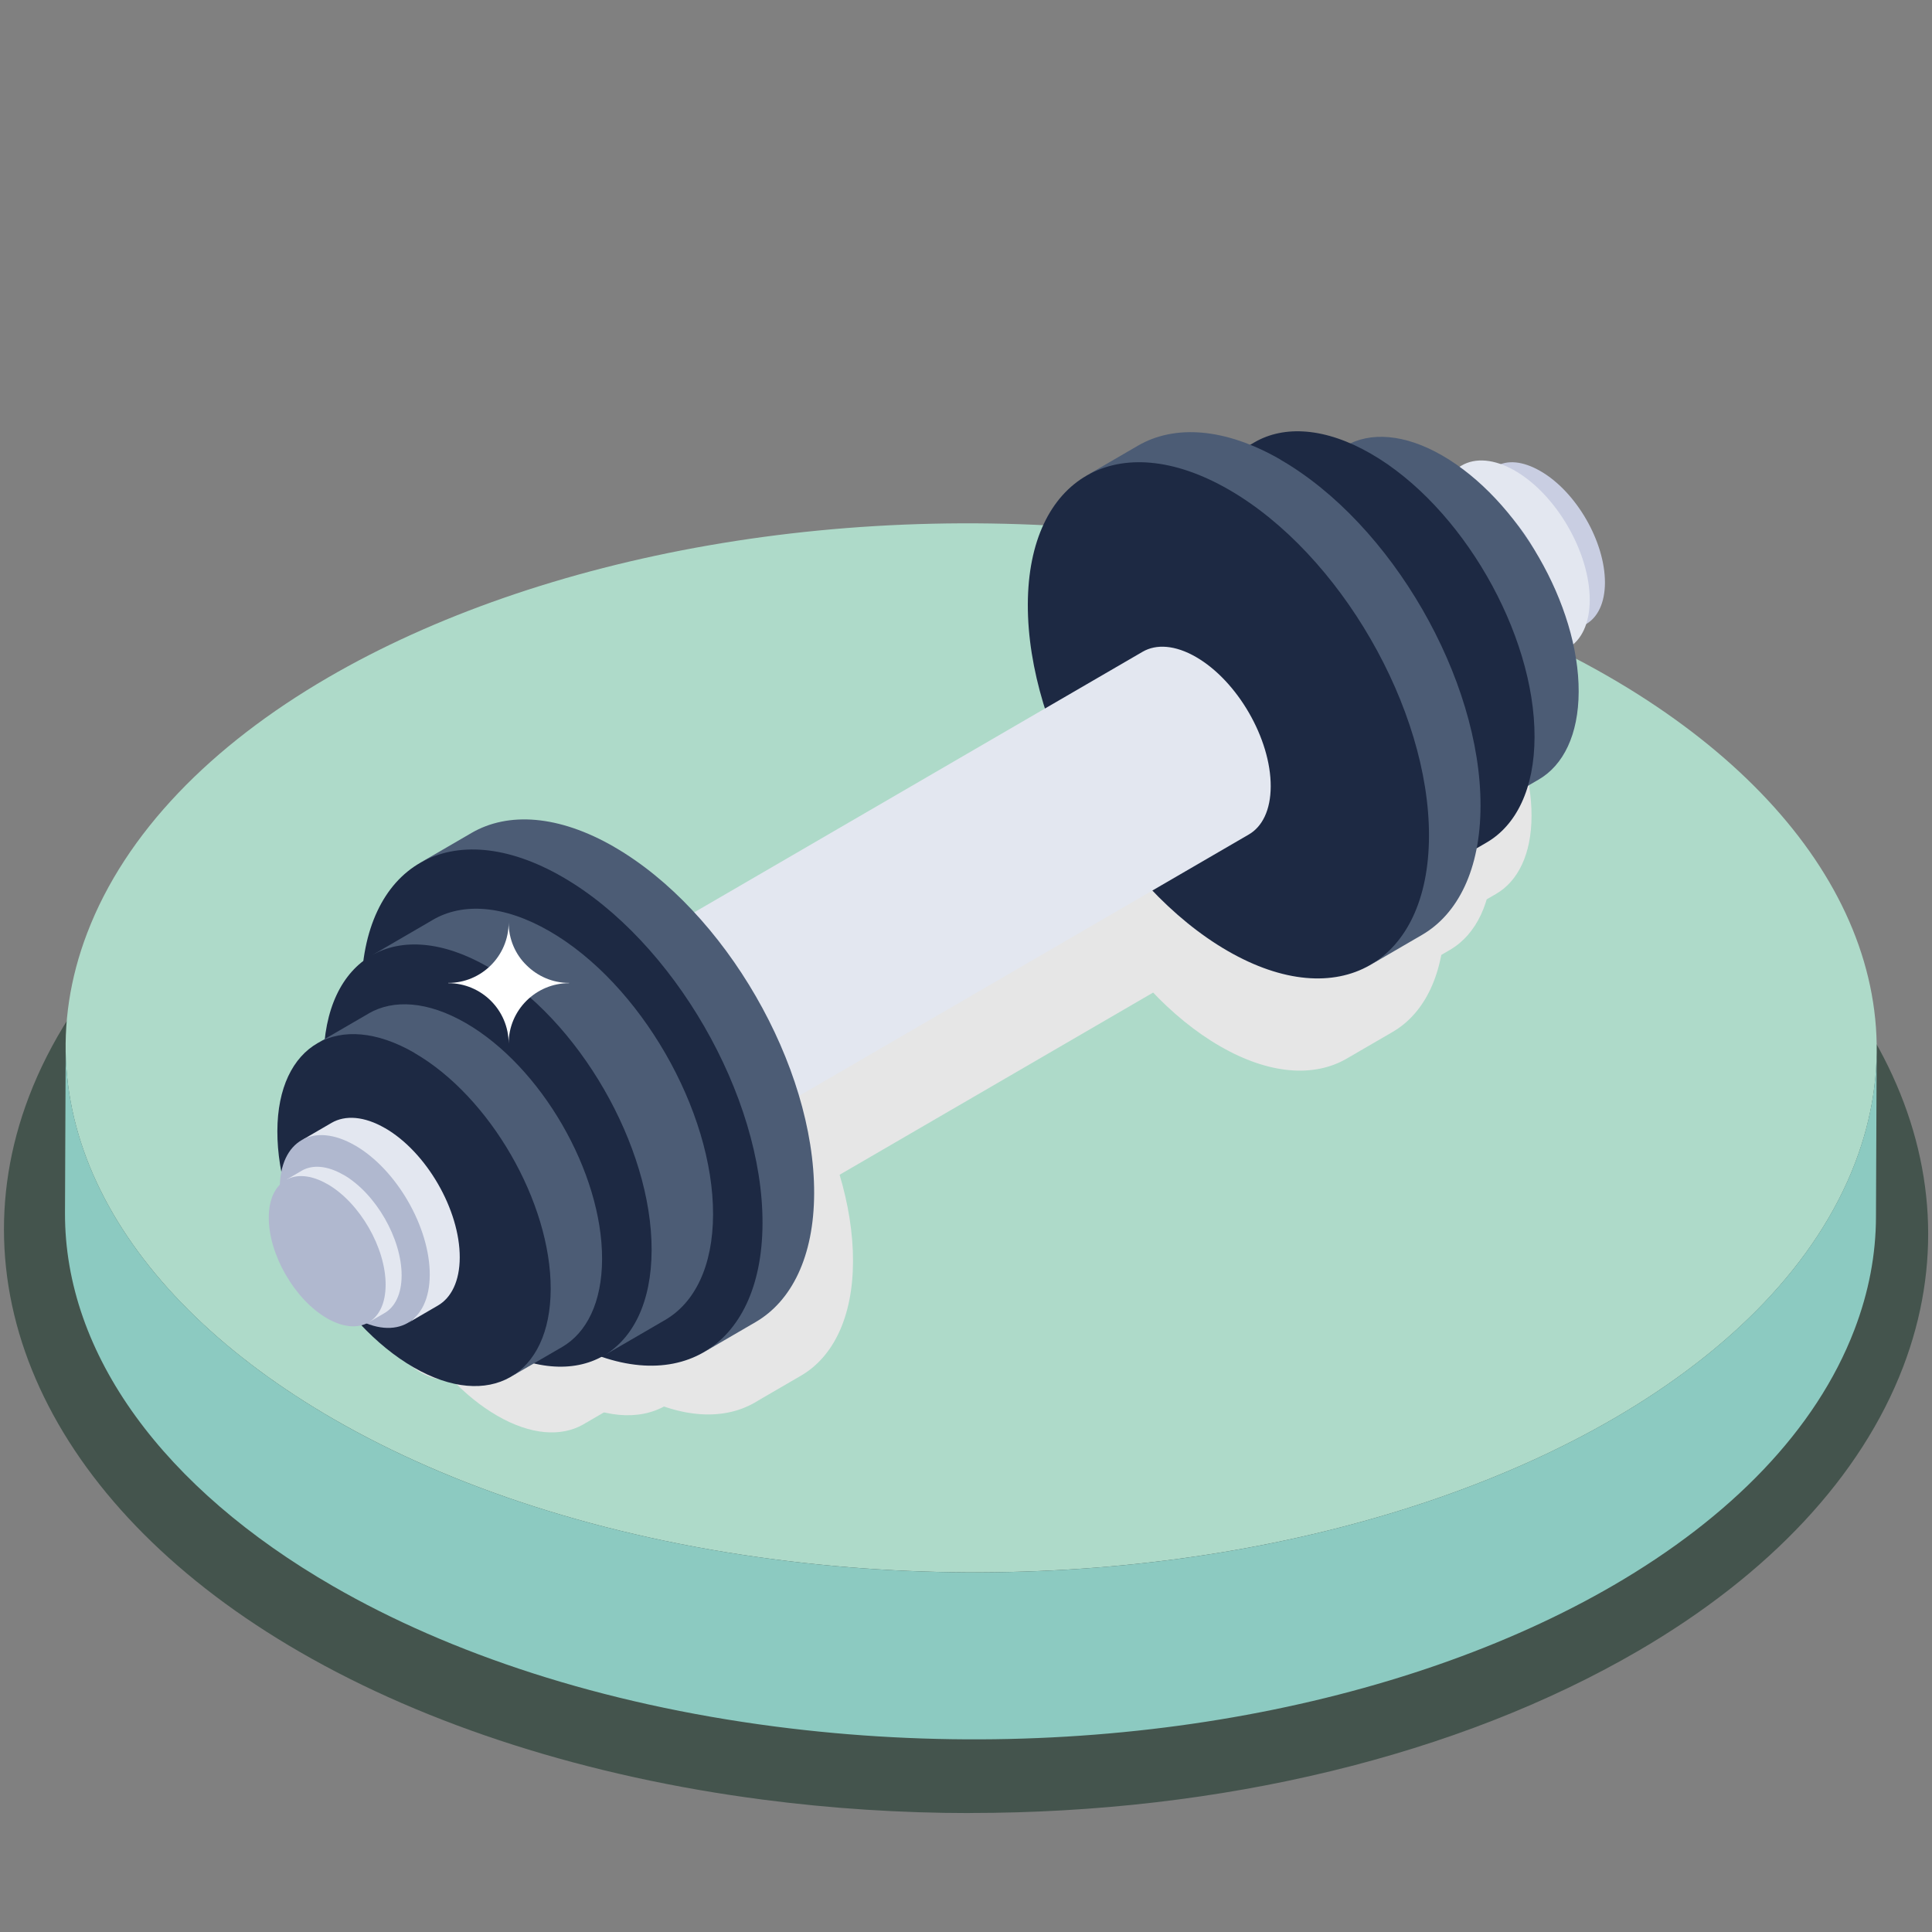 <?xml version="1.0" encoding="UTF-8"?>
<svg xmlns="http://www.w3.org/2000/svg" viewBox="0 0 250 250">
  <rect x="0" y="0" width="250" height="250" fill="#808080" stroke="none"/>
  <defs>
    <style>
      .cls-1 {
        fill: #e3e7f0;
      }

      .cls-2 {
        fill: #44544d;
      }

      .cls-2, .cls-3 {
        mix-blend-mode: multiply;
      }

      .cls-4 {
        fill: #b0b8cf;
      }

      .cls-5 {
        fill: #fff;
      }

      .cls-6 {
        fill: #aedac9;
      }

      .cls-7 {
        fill: #8ccac1;
      }

      .cls-8 {
        isolation: isolate;
      }

      .cls-9 {
        fill: #4c5c75;
      }

      .cls-10 {
        fill: #c9cee2;
      }

      .cls-11 {
        fill: #1d2943;
      }

      .cls-12 {
        fill: #e6e6e6;
      }
    </style>
  </defs>
  <g class="cls-8">
    <g id="Layer_1" data-name="Layer 1">
      <g>
        <g>
          <path class="cls-2" d="M125.5,234.6c32.52,0,63.21-7.44,86.44-20.95,17.05-9.92,28.92-22.64,34.33-36.79,9.97-26.1-3.48-53.65-35.09-71.9-16.54-9.55-37.26-16.16-59.94-19.1-8.8-1.14-17.79-1.72-26.71-1.72-32.53,0-63.24,7.44-86.46,20.96-17.05,9.92-28.92,22.64-34.32,36.79-9.97,26.09,3.47,53.64,35.08,71.89,16.53,9.55,37.26,16.15,59.95,19.1,8.81,1.15,17.8,1.73,26.73,1.73Z"/>
          <g>
            <path class="cls-6" d="M100.39,201.8c40.72,5.29,81.17-2.38,108.52-18.29,15.09-8.78,26.19-20.06,31.15-33.05,9-23.56-4.36-47.01-31.89-62.9-15.21-8.78-34.73-15.26-57.21-18.18-40.72-5.29-81.17,2.38-108.53,18.3-15.09,8.78-26.19,20.06-31.15,33.06-9,23.55,4.36,47,31.89,62.89,15.21,8.78,34.73,15.26,57.21,18.17Z"/>
            <path class="cls-7" d="M100.29,223.41c-22.48-2.92-42.01-9.39-57.21-18.17-21.81-12.59-34.73-29.93-34.67-48.3l.09-21.61c-.05,18.37,12.86,35.71,34.67,48.3,15.21,8.78,34.73,15.26,57.21,18.17,40.72,5.3,81.17-2.38,108.52-18.29,15.09-8.78,26.19-20.06,31.15-33.05,1.87-4.89,2.77-9.78,2.79-14.59l-.09,21.61c-.01,4.82-.92,9.7-2.79,14.59-4.97,13-16.07,24.28-31.15,33.05-27.35,15.91-67.8,23.58-108.52,18.29Z"/>
          </g>
        </g>
        <g id="_89" data-name="89" class="cls-3">
          <g>
            <g class="cls-8">
              <path class="cls-12" d="M193.82,80.25c-2.07-1.19-3.83-1.32-5.18-.53l-3.6,2.05c1.35-.79,3.22-.67,5.29.52,4.1,2.37,7.41,8.09,7.39,12.81,0,2.34-.83,3.98-2.16,4.76l3.49-2.04c1.33-.77,2.16-2.42,2.16-4.76.01-4.72-3.29-10.44-7.39-12.81Z"/>
              <path class="cls-12" d="M190.32,82.29c4.1,2.37,7.41,8.09,7.39,12.81-.01,4.7-3.34,6.61-7.44,4.24-4.1-2.37-7.42-8.11-7.41-12.81.01-4.72,3.35-6.6,7.45-4.23Z"/>
            </g>
            <g class="cls-8">
              <path class="cls-12" d="M190.89,80.22c-2.4-1.38-4.57-1.52-6.14-.6l-4.05,2.36c1.57-.91,3.74-.78,6.14.6,4.76,2.75,8.59,9.39,8.58,14.86,0,2.71-.97,4.62-2.51,5.52l4.05-2.36c1.55-.9,2.5-2.81,2.51-5.52.02-5.47-3.82-12.11-8.58-14.86Z"/>
              <path class="cls-12" d="M186.84,82.58c4.76,2.75,8.59,9.39,8.58,14.86-.02,5.45-3.87,7.67-8.63,4.92-4.76-2.75-8.61-9.41-8.59-14.87.02-5.47,3.89-7.66,8.65-4.91Z"/>
            </g>
            <g class="cls-8">
              <path class="cls-12" d="M171.36,77.37c2.85-1.66,6.8-1.43,11.16,1.09,8.68,5.01,15.69,17.16,15.66,27.12-.01,4.96-1.76,8.45-4.59,10.09l-5.89,3.42c2.82-1.64,4.57-5.13,4.59-10.09.03-9.96-6.98-22.11-15.66-27.12-4.36-2.52-8.31-2.75-11.16-1.09l5.89-3.42Z"/>
              <path class="cls-12" d="M176.64,81.89c-8.68-5.01-15.72-.97-15.75,8.99-.03,9.98,6.96,22.12,15.65,27.13,8.68,5.01,15.73.98,15.76-9,.03-9.96-6.98-22.11-15.66-27.12Z"/>
            </g>
            <g class="cls-8">
              <path class="cls-12" d="M160.94,76.95c3.42-1.99,8.16-1.71,13.4,1.31,10.42,6.01,18.82,20.59,18.79,32.54-.02,5.95-2.12,10.14-5.5,12.11l-7.07,4.11c3.39-1.97,5.49-6.16,5.5-12.11.03-11.95-8.37-26.53-18.79-32.54-5.24-3.02-9.97-3.3-13.4-1.31l7.07-4.11Z"/>
              <path class="cls-12" d="M167.27,82.37c-10.42-6.01-18.86-1.17-18.9,10.79-.03,11.97,8.36,26.54,18.77,32.55,10.42,6.01,18.88,1.17,18.91-10.8.03-11.95-8.37-26.53-18.79-32.54Z"/>
            </g>
            <g class="cls-8">
              <path class="cls-12" d="M163.96,78.94c-6.4-3.7-12.2-4.04-16.39-1.61l-5.94,3.45c4.19-2.43,7.11,4.19,13.52,7.89,12.73,7.35,19.6,19.18,19.56,33.8-.02,7.27,3.7,12.11-.44,14.51l5.94-3.45c4.14-2.41,6.71-7.53,6.73-14.8.04-14.62-10.24-32.44-22.97-39.79Z"/>
              <path class="cls-12" d="M158.02,82.39c-12.74-7.35-23.07-1.43-23.11,13.19-.04,14.63,10.23,32.45,22.96,39.8,12.73,7.35,23.08,1.44,23.12-13.19.04-14.62-10.24-32.44-22.97-39.79Z"/>
            </g>
            <g class="cls-8">
              <path class="cls-12" d="M154.24,101.61c-2.4-1.38-4.57-1.52-6.14-.6l-74.22,43.13c1.57-.91,3.74-.78,6.14.6,4.76,2.75,8.59,9.39,8.58,14.86,0,2.71-.97,4.62-2.51,5.52l74.22-43.13c1.55-.9,2.5-2.81,2.51-5.52.02-5.47-3.82-12.11-8.58-14.86Z"/>
              <path class="cls-12" d="M80.02,144.74c4.76,2.75,8.59,9.39,8.58,14.86-.02,5.45-3.87,7.67-8.63,4.92-4.76-2.75-8.61-9.41-8.59-14.87.02-5.47,3.89-7.66,8.65-4.91Z"/>
            </g>
            <g class="cls-8">
              <path class="cls-12" d="M87.4,123.42c-6.4-3.7-12.2-4.04-16.39-1.61l-5.94,3.45c4.19-2.43,8.06,2.79,14.47,6.48,12.73,7.35,21.89,19.95,21.85,34.57-.02,7.27.46,12.74-3.68,15.15l5.94-3.45c4.14-2.41,6.71-7.53,6.73-14.8.04-14.62-10.24-32.44-22.97-39.79Z"/>
              <path class="cls-12" d="M81.46,126.88c-12.74-7.35-23.07-1.43-23.11,13.19-.04,14.63,10.23,32.45,22.96,39.8,12.73,7.35,23.08,1.44,23.12-13.19.04-14.62-10.24-32.44-22.97-39.79Z"/>
            </g>
            <g class="cls-8">
              <path class="cls-12" d="M66.57,131.79c3.42-1.99,8.16-1.71,13.4,1.31,10.42,6.01,18.82,20.59,18.79,32.54-.02,5.95-2.12,10.14-5.5,12.11l-7.07,4.11c3.39-1.97,2.66-6.05,2.67-12,.03-11.95-8.1-20.19-18.52-26.21-5.24-3.02-7.42-9.75-10.84-7.76l7.07-4.11Z"/>
              <path class="cls-12" d="M72.9,137.21c-10.42-6.01-18.86-1.17-18.9,10.79-.03,11.97,8.36,26.54,18.77,32.55,10.42,6.01,18.88,1.17,18.91-10.8.03-11.95-8.37-26.53-18.79-32.54Z"/>
            </g>
            <g class="cls-8">
              <path class="cls-12" d="M59.18,142.57c2.85-1.66,6.8-1.43,11.16,1.09,8.68,5.01,15.69,17.16,15.66,27.12-.01,4.96-1.76,8.45-4.59,10.09l-5.89,3.42c2.82-1.64-.27-5.12-.25-10.08.03-9.96-3.62-16.15-12.31-21.16-4.36-2.52-6.83-8.72-9.68-7.07l5.89-3.42Z"/>
              <path class="cls-12" d="M64.45,147.08c-8.68-5.01-15.72-.97-15.75,8.99-.03,9.98,6.96,22.12,15.65,27.13,8.68,5.01,15.73.98,15.76-9,.03-9.96-6.98-22.11-15.66-27.12Z"/>
            </g>
            <g class="cls-8">
              <path class="cls-12" d="M61.07,155.72c-2.4-1.38-4.57-1.52-6.14-.6l-3.44,2c1.57-.91,3.71,2.22,6.11,3.61,4.76,2.75,7.5,6.58,7.48,12.06,0,2.71.17,4.42-1.38,5.32l3.44-2c1.55-.9,2.5-2.81,2.51-5.52.02-5.47-3.82-12.11-8.58-14.86Z"/>
              <path class="cls-12" d="M57.63,157.72c4.76,2.75,8.59,9.39,8.58,14.86-.02,5.45-3.87,7.67-8.63,4.92-4.76-2.75-8.61-9.41-8.59-14.87.02-5.47,3.89-7.66,8.65-4.91Z"/>
            </g>
            <g class="cls-8">
              <path class="cls-12" d="M56.28,161.09c-1.87-1.08-3.56-1.18-4.79-.47l-1.82,1.07c1.22-.71.95,4.02,2.82,5.1,3.71,2.14,3.46,2.86,3.45,7.12,0,2.11,4.45,3.44,3.25,4.14l1.82-1.07c1.21-.7,1.95-2.19,1.96-4.3.01-4.26-2.98-9.44-6.69-11.58Z"/>
              <path class="cls-12" d="M54.46,162.16c3.71,2.14,6.7,7.32,6.69,11.58-.01,4.25-3.02,5.98-6.73,3.84-3.71-2.14-6.71-7.34-6.7-11.59.01-4.26,3.03-5.97,6.74-3.83Z"/>
            </g>
          </g>
          <path class="cls-12" d="M82.21,139.05v.03c-3.82,0-6.94,3.1-6.94,6.94,0-3.85-3.12-6.94-6.94-6.94v-.03c3.82,0,6.94-3.1,6.94-6.94,0,1.91.77,3.66,2.04,4.9,1.26,1.26,2.99,2.04,4.9,2.04Z"/>
        </g>
        <g id="_89-2" data-name="89">
          <g>
            <g class="cls-8">
              <path class="cls-10" d="M199.35,60.97c-2.33-1.34-4.31-1.48-5.83-.6l-4.06,2.3c1.52-.88,3.63-.76,5.96.59,4.62,2.67,8.34,9.12,8.33,14.43,0,2.63-.94,4.49-2.44,5.36l3.93-2.29c1.5-.87,2.43-2.73,2.44-5.36.01-5.31-3.71-11.76-8.33-14.43Z"/>
              <path class="cls-4" d="M195.42,63.26c4.62,2.67,8.34,9.12,8.33,14.43-.02,5.3-3.76,7.45-8.38,4.78-4.62-2.67-8.36-9.14-8.34-14.43.02-5.31,3.77-7.44,8.4-4.77Z"/>
            </g>
            <g class="cls-8">
              <path class="cls-1" d="M196.05,60.92c-2.7-1.56-5.15-1.71-6.92-.68l-4.56,2.66c1.77-1.03,4.21-.88,6.92.68,5.36,3.1,9.68,10.58,9.66,16.74,0,3.05-1.09,5.21-2.83,6.22l4.56-2.66c1.74-1.01,2.82-3.16,2.83-6.22.02-6.16-4.3-13.64-9.66-16.74Z"/>
              <path class="cls-4" d="M191.49,63.59c5.36,3.1,9.68,10.58,9.66,16.74-.02,6.14-4.36,8.64-9.73,5.54-5.36-3.1-9.7-10.6-9.68-16.75.02-6.16,4.38-8.63,9.74-5.53Z"/>
            </g>
            <g class="cls-8">
              <path class="cls-9" d="M174.06,57.72c3.21-1.87,7.66-1.61,12.58,1.23,9.78,5.65,17.67,19.33,17.64,30.55-.02,5.59-1.99,9.52-5.17,11.37l-6.63,3.85c3.18-1.85,5.15-5.78,5.17-11.37.03-11.22-7.86-24.91-17.64-30.55-4.92-2.84-9.36-3.1-12.58-1.23l6.63-3.85Z"/>
              <path class="cls-11" d="M180,62.8c-9.78-5.65-17.71-1.09-17.74,10.13-.03,11.24,7.84,24.91,17.62,30.56,9.78,5.65,17.72,1.1,17.75-10.13.03-11.22-7.86-24.91-17.64-30.55Z"/>
            </g>
            <g class="cls-8">
              <path class="cls-11" d="M162.32,57.24c3.85-2.24,9.19-1.93,15.09,1.48,11.73,6.77,21.2,23.2,21.16,36.66-.02,6.7-2.38,11.42-6.2,13.64l-7.96,4.63c3.82-2.22,6.18-6.94,6.2-13.64.04-13.46-9.43-29.88-21.16-36.66-5.9-3.41-11.23-3.72-15.09-1.48l7.96-4.63Z"/>
              <path class="cls-11" d="M169.45,63.35c-11.73-6.77-21.25-1.31-21.28,12.15-.04,13.48,9.41,29.89,21.15,36.67,11.73,6.77,21.26,1.32,21.3-12.16.04-13.46-9.43-29.88-21.16-36.66Z"/>
            </g>
            <g class="cls-8">
              <path class="cls-9" d="M165.71,59.48c-7.21-4.16-13.74-4.55-18.46-1.81l-6.69,3.89c4.72-2.74,8.01,4.72,15.22,8.89,14.34,8.28,22.08,21.6,22.03,38.07-.02,8.19,4.16,13.64-.5,16.35l6.69-3.89c4.66-2.71,7.56-8.48,7.58-16.67.05-16.47-11.53-36.54-25.88-44.82Z"/>
              <path class="cls-11" d="M159.03,63.37c-14.34-8.28-25.99-1.61-26.03,14.85-.05,16.48,11.52,36.55,25.86,44.83,14.34,8.28,26,1.62,26.05-14.86.05-16.47-11.53-36.54-25.88-44.82Z"/>
            </g>
            <g class="cls-8">
              <path class="cls-1" d="M154.77,85.02c-2.7-1.56-5.15-1.71-6.92-.68l-83.61,48.59c1.77-1.03,4.21-.88,6.92.68,5.36,3.1,9.68,10.58,9.66,16.74,0,3.05-1.09,5.21-2.83,6.22l83.61-48.59c1.74-1.01,2.82-3.16,2.83-6.22.02-6.16-4.3-13.64-9.66-16.74Z"/>
              <path class="cls-4" d="M71.17,133.6c5.36,3.1,9.68,10.58,9.66,16.74-.02,6.14-4.36,8.64-9.73,5.54-5.36-3.1-9.7-10.6-9.68-16.75.02-6.16,4.38-8.63,9.74-5.53Z"/>
            </g>
            <g class="cls-8">
              <path class="cls-9" d="M79.48,109.59c-7.21-4.16-13.74-4.55-18.46-1.81l-6.69,3.89c4.72-2.74,9.08,3.14,16.29,7.3,14.34,8.28,24.66,22.47,24.61,38.94-.02,8.19.51,14.35-4.15,17.06l6.69-3.89c4.66-2.71,7.56-8.48,7.58-16.67.05-16.47-11.53-36.54-25.88-44.82Z"/>
              <path class="cls-11" d="M72.79,113.48c-14.34-8.28-25.99-1.61-26.03,14.85-.05,16.48,11.52,36.55,25.86,44.83,14.34,8.28,26,1.62,26.05-14.86.05-16.47-11.53-36.54-25.88-44.82Z"/>
            </g>
            <g class="cls-8">
              <path class="cls-9" d="M56.02,119.02c3.85-2.24,9.19-1.93,15.09,1.48,11.73,6.77,21.2,23.2,21.16,36.66-.02,6.7-2.38,11.42-6.2,13.64l-7.96,4.63c3.82-2.22,2.99-6.81,3.01-13.51.04-13.46-9.12-22.75-20.86-29.52-5.9-3.41-8.35-10.98-12.21-8.74l7.96-4.63Z"/>
              <path class="cls-11" d="M63.15,125.12c-11.73-6.77-21.25-1.31-21.28,12.15-.04,13.48,9.41,29.89,21.15,36.67,11.73,6.77,21.26,1.32,21.3-12.16.04-13.46-9.43-29.88-21.16-36.66Z"/>
            </g>
            <g class="cls-8">
              <path class="cls-9" d="M47.69,131.15c3.21-1.87,7.66-1.61,12.58,1.23,9.78,5.65,17.67,19.33,17.64,30.55-.02,5.59-1.99,9.52-5.17,11.37l-6.63,3.85c3.18-1.85-.3-5.77-.28-11.35.03-11.22-4.08-18.19-13.86-23.84-4.92-2.84-7.69-9.83-10.9-7.96l6.63-3.85Z"/>
              <path class="cls-11" d="M53.63,136.24c-9.78-5.65-17.71-1.09-17.74,10.13-.03,11.24,7.84,24.91,17.62,30.56,9.78,5.65,17.72,1.1,17.75-10.13.03-11.22-7.86-24.91-17.64-30.55Z"/>
            </g>
            <g class="cls-8">
              <path class="cls-1" d="M49.82,145.98c-2.7-1.56-5.15-1.71-6.92-.68l-3.87,2.25c1.77-1.03,4.18,2.51,6.88,4.07,5.36,3.1,8.44,7.42,8.43,13.58,0,3.05.19,4.98-1.55,5.99l3.87-2.25c1.74-1.01,2.82-3.16,2.83-6.22.02-6.16-4.3-13.64-9.66-16.74Z"/>
              <path class="cls-4" d="M45.95,148.22c5.36,3.1,9.68,10.58,9.66,16.74-.02,6.14-4.36,8.64-9.73,5.54-5.36-3.1-9.7-10.6-9.68-16.75.02-6.16,4.38-8.63,9.74-5.53Z"/>
            </g>
            <g class="cls-8">
              <path class="cls-1" d="M44.43,152.02c-2.11-1.22-4.01-1.33-5.39-.53l-2.05,1.2c1.38-.8,1.07,4.52,3.18,5.74,4.18,2.41,3.9,3.22,3.88,8.02,0,2.38,5.02,3.88,3.66,4.66l2.05-1.2c1.36-.79,2.2-2.47,2.21-4.85.01-4.8-3.35-10.63-7.53-13.05Z"/>
              <path class="cls-4" d="M42.37,153.22c4.18,2.41,7.55,8.24,7.53,13.05-.01,4.79-3.4,6.73-7.58,4.32-4.18-2.41-7.56-8.26-7.54-13.05.01-4.8,3.41-6.73,7.59-4.31Z"/>
            </g>
          </g>
          <path class="cls-5" d="M73.64,127.19v.03c-4.3,0-7.82,3.49-7.82,7.82,0-4.33-3.52-7.82-7.82-7.82v-.03c4.3,0,7.82-3.49,7.82-7.82,0,2.15.87,4.13,2.3,5.52,1.42,1.42,3.37,2.3,5.52,2.3Z"/>
        </g>
      </g>
    </g>
  </g>
</svg>